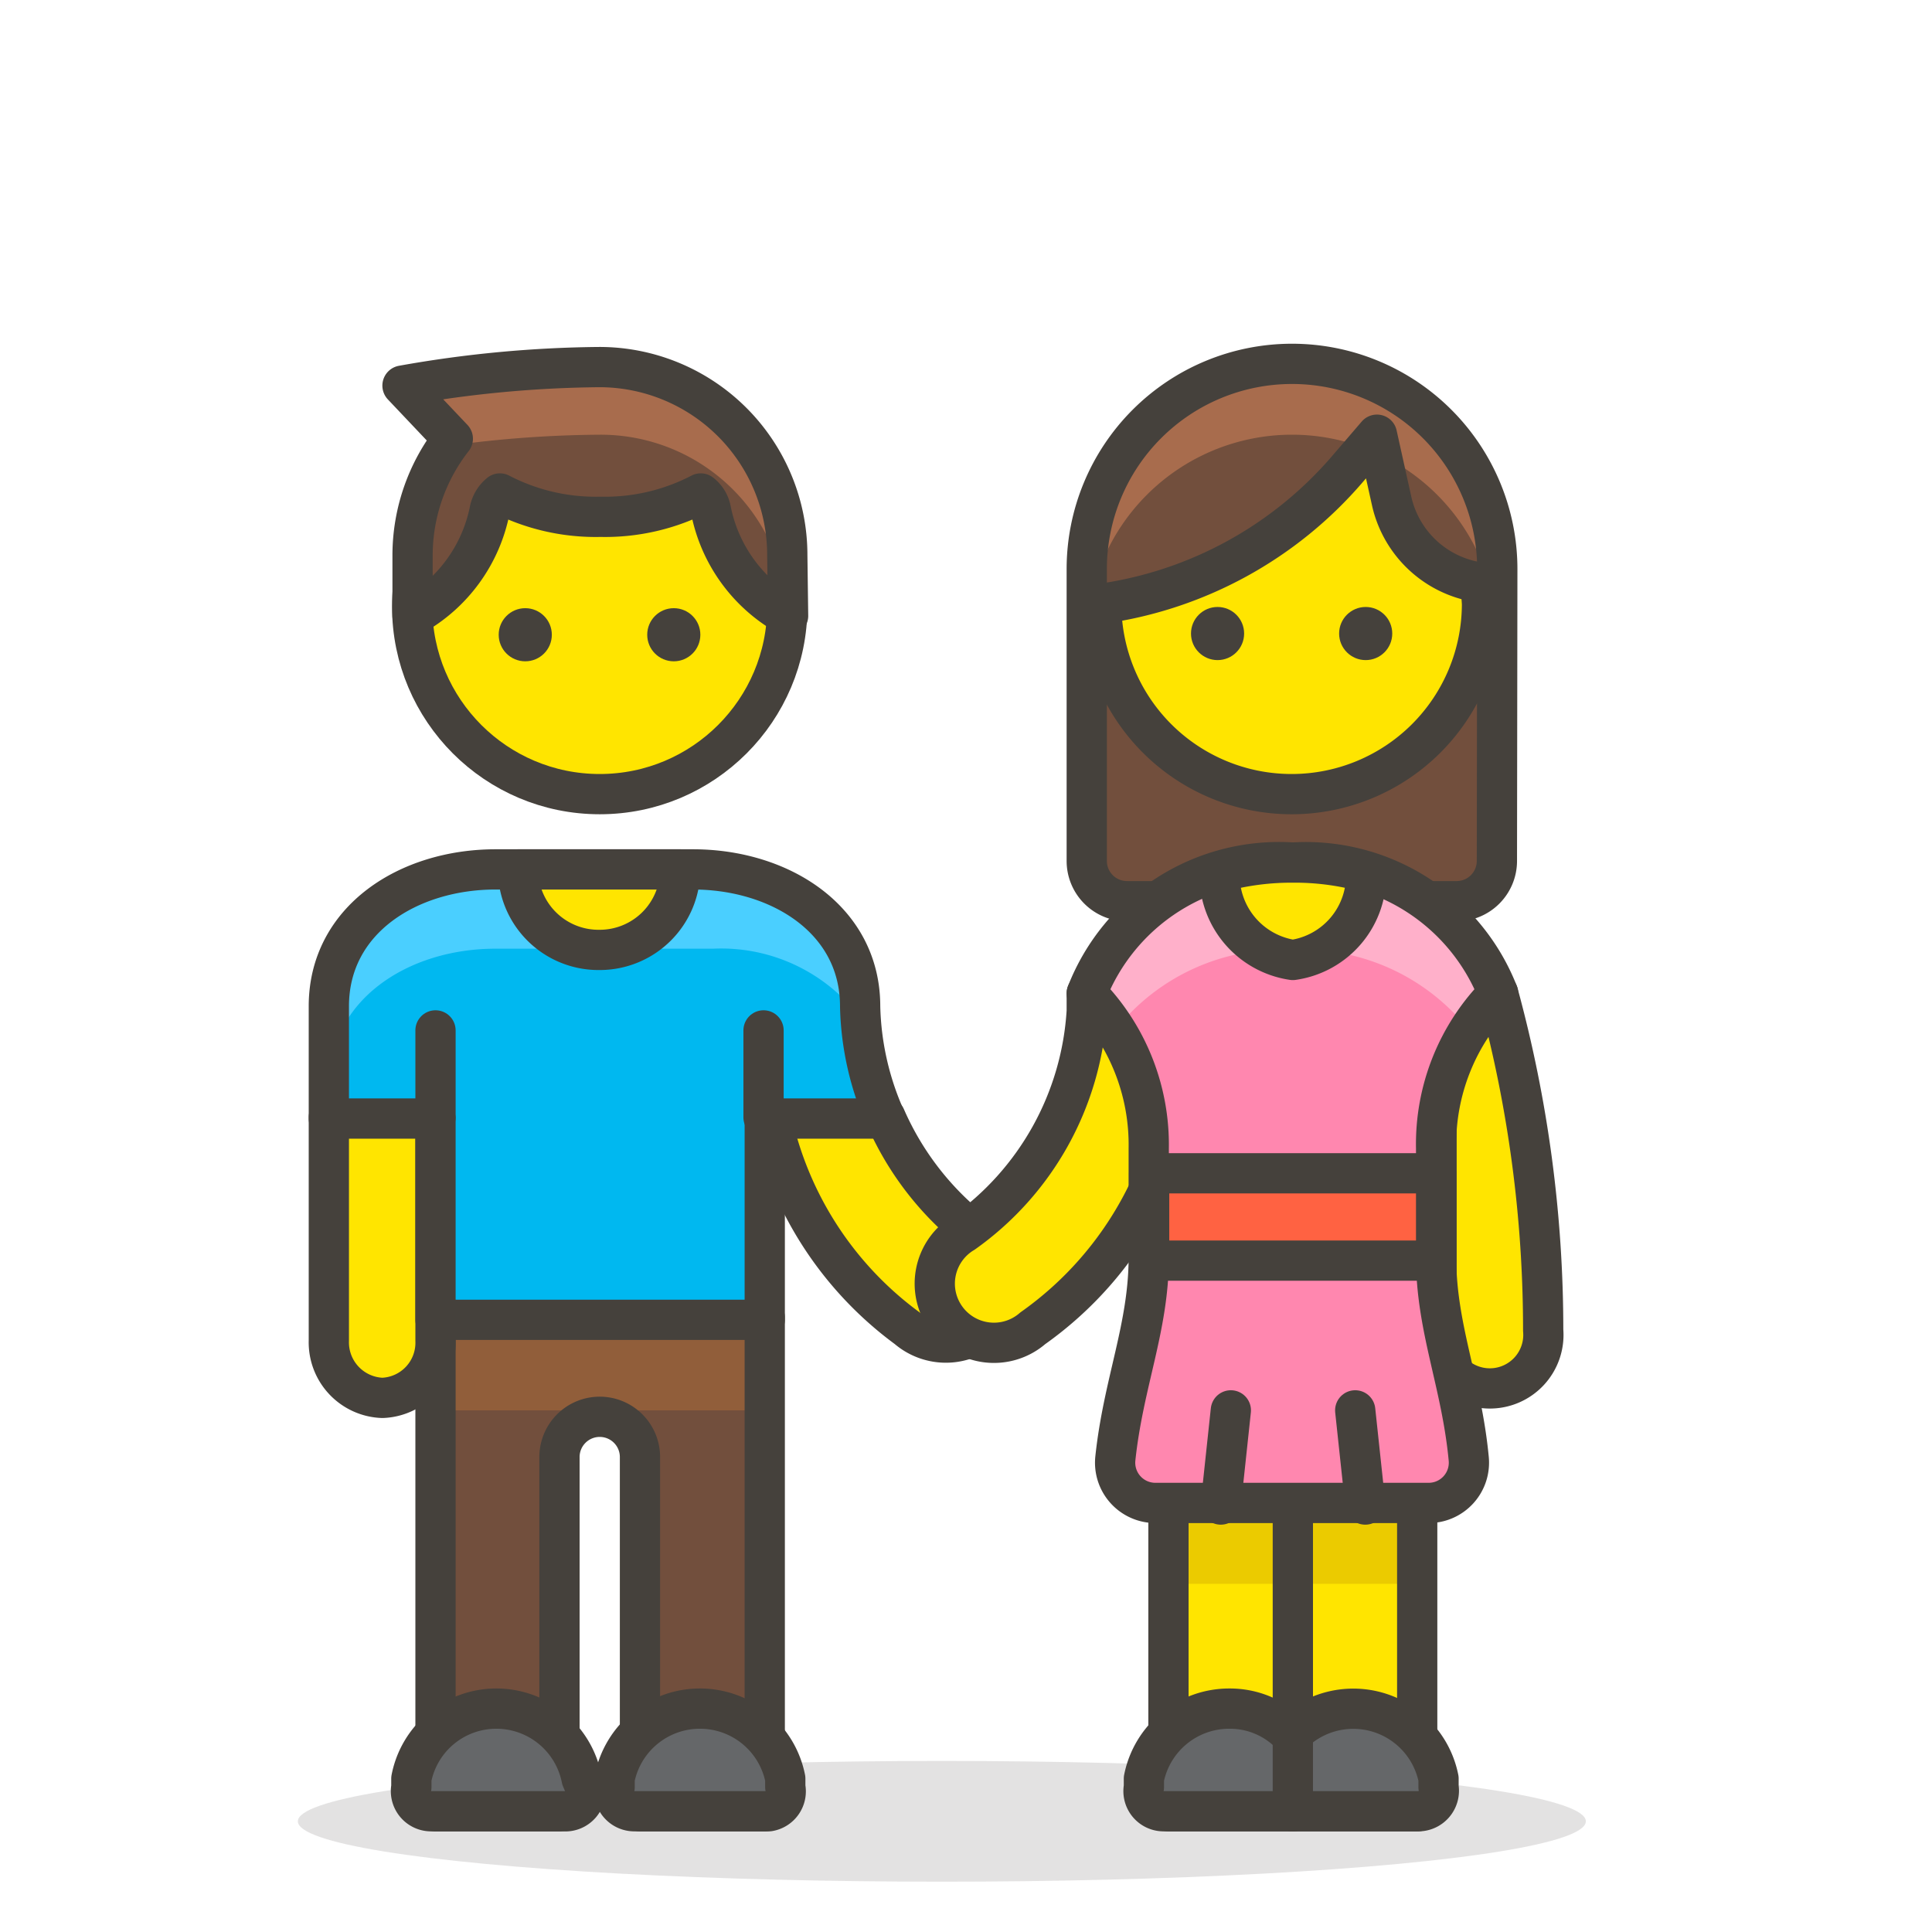 <svg id="Icons" xmlns="http://www.w3.org/2000/svg" viewBox="0 0 48 48"><defs><style>.cls-1,.cls-6{fill:#45413c;}.cls-1{opacity:0.15;}.cls-11,.cls-2{fill:#ffe500;}.cls-15,.cls-2,.cls-5,.cls-8{stroke:#45413c;stroke-linecap:round;stroke-linejoin:round;}.cls-3{fill:#724f3d;}.cls-4{fill:#a86c4d;}.cls-5{fill:none;}.cls-7{fill:#915e3a;}.cls-8{fill:#656769;}.cls-9{fill:#00b8f0;}.cls-10{fill:#4acfff;}.cls-12{fill:#ebcb00;}.cls-13{fill:#ff87af;}.cls-14{fill:#ffb0ca;}.cls-15{fill:#ff6242;}</style></defs><title>279-man-and-woman-holding-hands-1</title><ellipse id="_Ellipse_" data-name="&lt;Ellipse&gt;" class="cls-1" cx="23.4" cy="45.25" rx="16" ry="1.5"/><circle id="_Path_" data-name="&lt;Path&gt;" class="cls-2" cx="14.9" cy="15.07" r="4.66"/><path id="_Path_2" data-name="&lt;Path&gt;" class="cls-3" d="M14.9,9.12h0A29,29,0,0,0,10,9.58l1.25,1.32a4.71,4.71,0,0,0-1,2.89V15.3a3.86,3.86,0,0,0,1.92-2.64.73.73,0,0,1,.25-.4,5.16,5.16,0,0,0,2.5.58,5.15,5.15,0,0,0,2.49-.58.67.67,0,0,1,.25.4,3.86,3.86,0,0,0,1.92,2.64V13.79A4.67,4.67,0,0,0,14.9,9.12Z"/><g id="_Group_" data-name="&lt;Group&gt;"><path id="_Path_3" data-name="&lt;Path&gt;" class="cls-4" d="M14.9,9.12h0A29,29,0,0,0,10,9.58l1.25,1.32-.13.18a28.3,28.3,0,0,1,3.8-.28h0a4.65,4.65,0,0,1,4.65,4.5h0V13.79A4.67,4.67,0,0,0,14.9,9.12Z"/></g><path id="_Path_4" data-name="&lt;Path&gt;" class="cls-5" d="M19.56,13.79A4.67,4.67,0,0,0,14.9,9.12,29,29,0,0,0,10,9.58l1.25,1.32a4.71,4.71,0,0,0-1,2.89V15.3a3.86,3.86,0,0,0,1.92-2.64.73.73,0,0,1,.25-.4,5.16,5.16,0,0,0,2.5.58,5.15,5.15,0,0,0,2.49-.58.67.67,0,0,1,.25.4,3.86,3.86,0,0,0,1.92,2.64Z"/><circle id="_Path_5" data-name="&lt;Path&gt;" class="cls-6" cx="13.05" cy="15.77" r="0.66"/><circle id="_Path_6" data-name="&lt;Path&gt;" class="cls-6" cx="16.74" cy="15.77" r="0.66"/><path id="_Path_7" data-name="&lt;Path&gt;" class="cls-3" d="M10.82,32.73h0V45H13.9V36.2a1,1,0,0,1,1-1h0a1,1,0,0,1,1,1V45H19V32.73Z"/><polygon id="_Path_8" data-name="&lt;Path&gt;" class="cls-7" points="10.82 32.73 10.82 32.73 10.82 35.04 10.82 35.04 18.97 35.04 18.97 32.73 10.82 32.73"/><path id="_Path_9" data-name="&lt;Path&gt;" class="cls-5" d="M10.82,32.73h0V45H13.9V36.2a1,1,0,0,1,1-1h0a1,1,0,0,1,1,1V45H19V32.73Z"/><path id="_Path_10" data-name="&lt;Path&gt;" class="cls-8" d="M14.53,44.38A.5.5,0,0,1,14,45H10.71a.5.5,0,0,1-.49-.6l0-.21a2.15,2.15,0,0,1,2.11-1.74h0a2.16,2.16,0,0,1,2.12,1.74Z"/><path id="_Path_11" data-name="&lt;Path&gt;" class="cls-8" d="M19.1,45H15.76a.5.5,0,0,1-.49-.6l0-.21a2.16,2.16,0,0,1,2.12-1.74h0a2.16,2.16,0,0,1,2.12,1.74l0,.21A.5.5,0,0,1,19.1,45Z"/><path class="cls-2" d="M24.31,30.69A7.38,7.38,0,0,1,22,27.76H19.16A8.75,8.75,0,0,0,22.54,33a1.47,1.47,0,1,0,1.77-2.34Z"/><path id="_Path_12" data-name="&lt;Path&gt;" class="cls-2" d="M8.17,27.76v5.55A1.38,1.38,0,0,0,9.5,34.73h0a1.37,1.37,0,0,0,1.32-1.42V27.76Z"/><g id="_Group_2" data-name="&lt;Group&gt;"><path id="_Path_13" data-name="&lt;Path&gt;" class="cls-9" d="M21.37,25c0-2.16-2-3.4-4.15-3.4H12.31c-2.15,0-4.14,1.24-4.14,3.4v2.79h2.65v5H19v-5h3A7.2,7.2,0,0,1,21.37,25Z"/></g><path class="cls-10" d="M12.31,23.57h5.41a4.32,4.32,0,0,1,3.66,1.73c0-.11,0-.22,0-.33,0-2.16-2-3.4-4.15-3.4H12.31c-2.15,0-4.14,1.24-4.14,3.4v2C8.17,24.82,10.16,23.57,12.31,23.57Z"/><g id="_Group_3" data-name="&lt;Group&gt;"><path id="_Path_14" data-name="&lt;Path&gt;" class="cls-5" d="M21.37,25c0-2.16-2-3.4-4.15-3.4H12.31c-2.15,0-4.14,1.24-4.14,3.4v2.79h2.65v5H19v-5h3A7.2,7.2,0,0,1,21.37,25Z"/></g><line id="_Path_15" data-name="&lt;Path&gt;" class="cls-5" x1="10.82" y1="27.76" x2="10.82" y2="25.6"/><line id="_Path_16" data-name="&lt;Path&gt;" class="cls-5" x1="18.97" y1="27.76" x2="18.97" y2="25.6"/><path id="_Path_17" data-name="&lt;Path&gt;" class="cls-2" d="M14.9,23.6a2,2,0,0,0,2-2H12.87A2,2,0,0,0,14.9,23.6Z"/><path id="_Path_18" data-name="&lt;Path&gt;" class="cls-2" d="M37.22,24.68a31.77,31.77,0,0,1,1.12,8.37,1.33,1.33,0,1,1-2.65,0V24.68Z"/><rect id="_Rectangle_" data-name="&lt;Rectangle&gt;" class="cls-11" x="32.12" y="31.75" width="3.09" height="13.25" transform="translate(67.33 76.75) rotate(-180)"/><rect id="_Rectangle_2" data-name="&lt;Rectangle&gt;" class="cls-12" x="32.12" y="31.75" width="3.09" height="7.6" transform="translate(67.33 71.1) rotate(-180)"/><rect id="_Rectangle_3" data-name="&lt;Rectangle&gt;" class="cls-5" x="32.12" y="31.75" width="3.09" height="13.25" transform="translate(67.33 76.75) rotate(-180)"/><rect id="_Rectangle_4" data-name="&lt;Rectangle&gt;" class="cls-11" x="29.03" y="31.75" width="3.09" height="13.25" transform="translate(61.15 76.75) rotate(-180)"/><rect id="_Rectangle_5" data-name="&lt;Rectangle&gt;" class="cls-12" x="29.03" y="31.75" width="3.09" height="7.6" transform="translate(61.15 71.1) rotate(-180)"/><rect id="_Rectangle_6" data-name="&lt;Rectangle&gt;" class="cls-5" x="29.03" y="31.75" width="3.09" height="13.25" transform="translate(61.15 76.75) rotate(-180)"/><path id="_Path_19" data-name="&lt;Path&gt;" class="cls-8" d="M28.42,44.4l0-.21a2.16,2.16,0,0,1,2.12-1.74,2.11,2.11,0,0,1,1.54.65,2.16,2.16,0,0,1,3.66,1.09l0,.21a.51.51,0,0,1-.5.6H28.91A.5.5,0,0,1,28.42,44.4Z"/><path id="_Path_20" data-name="&lt;Path&gt;" class="cls-3" d="M37.19,21.39a1,1,0,0,1-1,1H28a1,1,0,0,1-1-1V14.14a5.1,5.1,0,0,1,10.2,0Z"/><path class="cls-4" d="M32.09,9.05A5.09,5.09,0,0,0,27,14.14V15.9a5.1,5.1,0,1,1,10.2,0V14.14A5.09,5.09,0,0,0,32.09,9.05Z"/><path id="_Path_21" data-name="&lt;Path&gt;" class="cls-5" d="M37.19,21.39a1,1,0,0,1-1,1H28a1,1,0,0,1-1-1V14.14a5.1,5.1,0,0,1,10.2,0Z"/><path id="_Path_22" data-name="&lt;Path&gt;" class="cls-2" d="M34.21,10.8l-.73.85A9.87,9.87,0,0,1,27.36,15a4.73,4.73,0,1,0,9.46,0,4.52,4.52,0,0,0-.06-.53,2.62,2.62,0,0,1-2.18-2Z"/><circle id="_Path_23" data-name="&lt;Path&gt;" class="cls-6" cx="30.25" cy="15.74" r="0.66"/><circle id="_Path_24" data-name="&lt;Path&gt;" class="cls-6" cx="33.93" cy="15.74" r="0.66"/><path id="_Path_25" data-name="&lt;Path&gt;" class="cls-2" d="M27,24.68l0,.44a7.29,7.29,0,0,1-3.06,5.51A1.47,1.47,0,1,0,25.66,33a8.83,8.83,0,0,0,3.73-7h0Z"/><path class="cls-13" d="M35.68,31.24V28.53a5.32,5.32,0,0,1,1.54-3.85,5.13,5.13,0,0,0-5.1-3.25A5.13,5.13,0,0,0,27,24.68a5.36,5.36,0,0,1,1.54,3.85v2.71c0,1.74-.63,3.11-.83,5a1,1,0,0,0,1,1.1h6.78a1,1,0,0,0,1-1.1C36.31,34.35,35.68,33,35.68,31.24Z"/><path class="cls-14" d="M32.12,23.6a5.25,5.25,0,0,1,4.38,2,4.45,4.45,0,0,1,.72-.9,5.13,5.13,0,0,0-5.1-3.25A5.13,5.13,0,0,0,27,24.68a4.45,4.45,0,0,1,.72.9A5.25,5.25,0,0,1,32.12,23.6Z"/><path class="cls-5" d="M35.68,31.24V28.53a5.32,5.32,0,0,1,1.54-3.85,5.13,5.13,0,0,0-5.1-3.25A5.13,5.13,0,0,0,27,24.68a5.36,5.36,0,0,1,1.54,3.85v2.71c0,1.74-.63,3.11-.83,5a1,1,0,0,0,1,1.1h6.78a1,1,0,0,0,1-1.1C36.31,34.35,35.68,33,35.68,31.24Z"/><rect id="_Rectangle_7" data-name="&lt;Rectangle&gt;" class="cls-15" x="28.56" y="29.15" width="7.13" height="2.17" transform="translate(64.24 60.47) rotate(-180)"/><line id="_Path_26" data-name="&lt;Path&gt;" class="cls-5" x1="32.12" y1="43.1" x2="32.12" y2="45"/><line id="_Path_27" data-name="&lt;Path&gt;" class="cls-5" x1="30.33" y1="37.38" x2="30.58" y2="35.04"/><line id="_Path_28" data-name="&lt;Path&gt;" class="cls-5" x1="33.92" y1="37.38" x2="33.67" y2="35.04"/><path class="cls-2" d="M32.12,21.43a6.72,6.72,0,0,0-1.82.24,2.13,2.13,0,0,0,1.82,2.18,2.12,2.12,0,0,0,1.82-2.18A6.62,6.62,0,0,0,32.12,21.43Z"/></svg>
